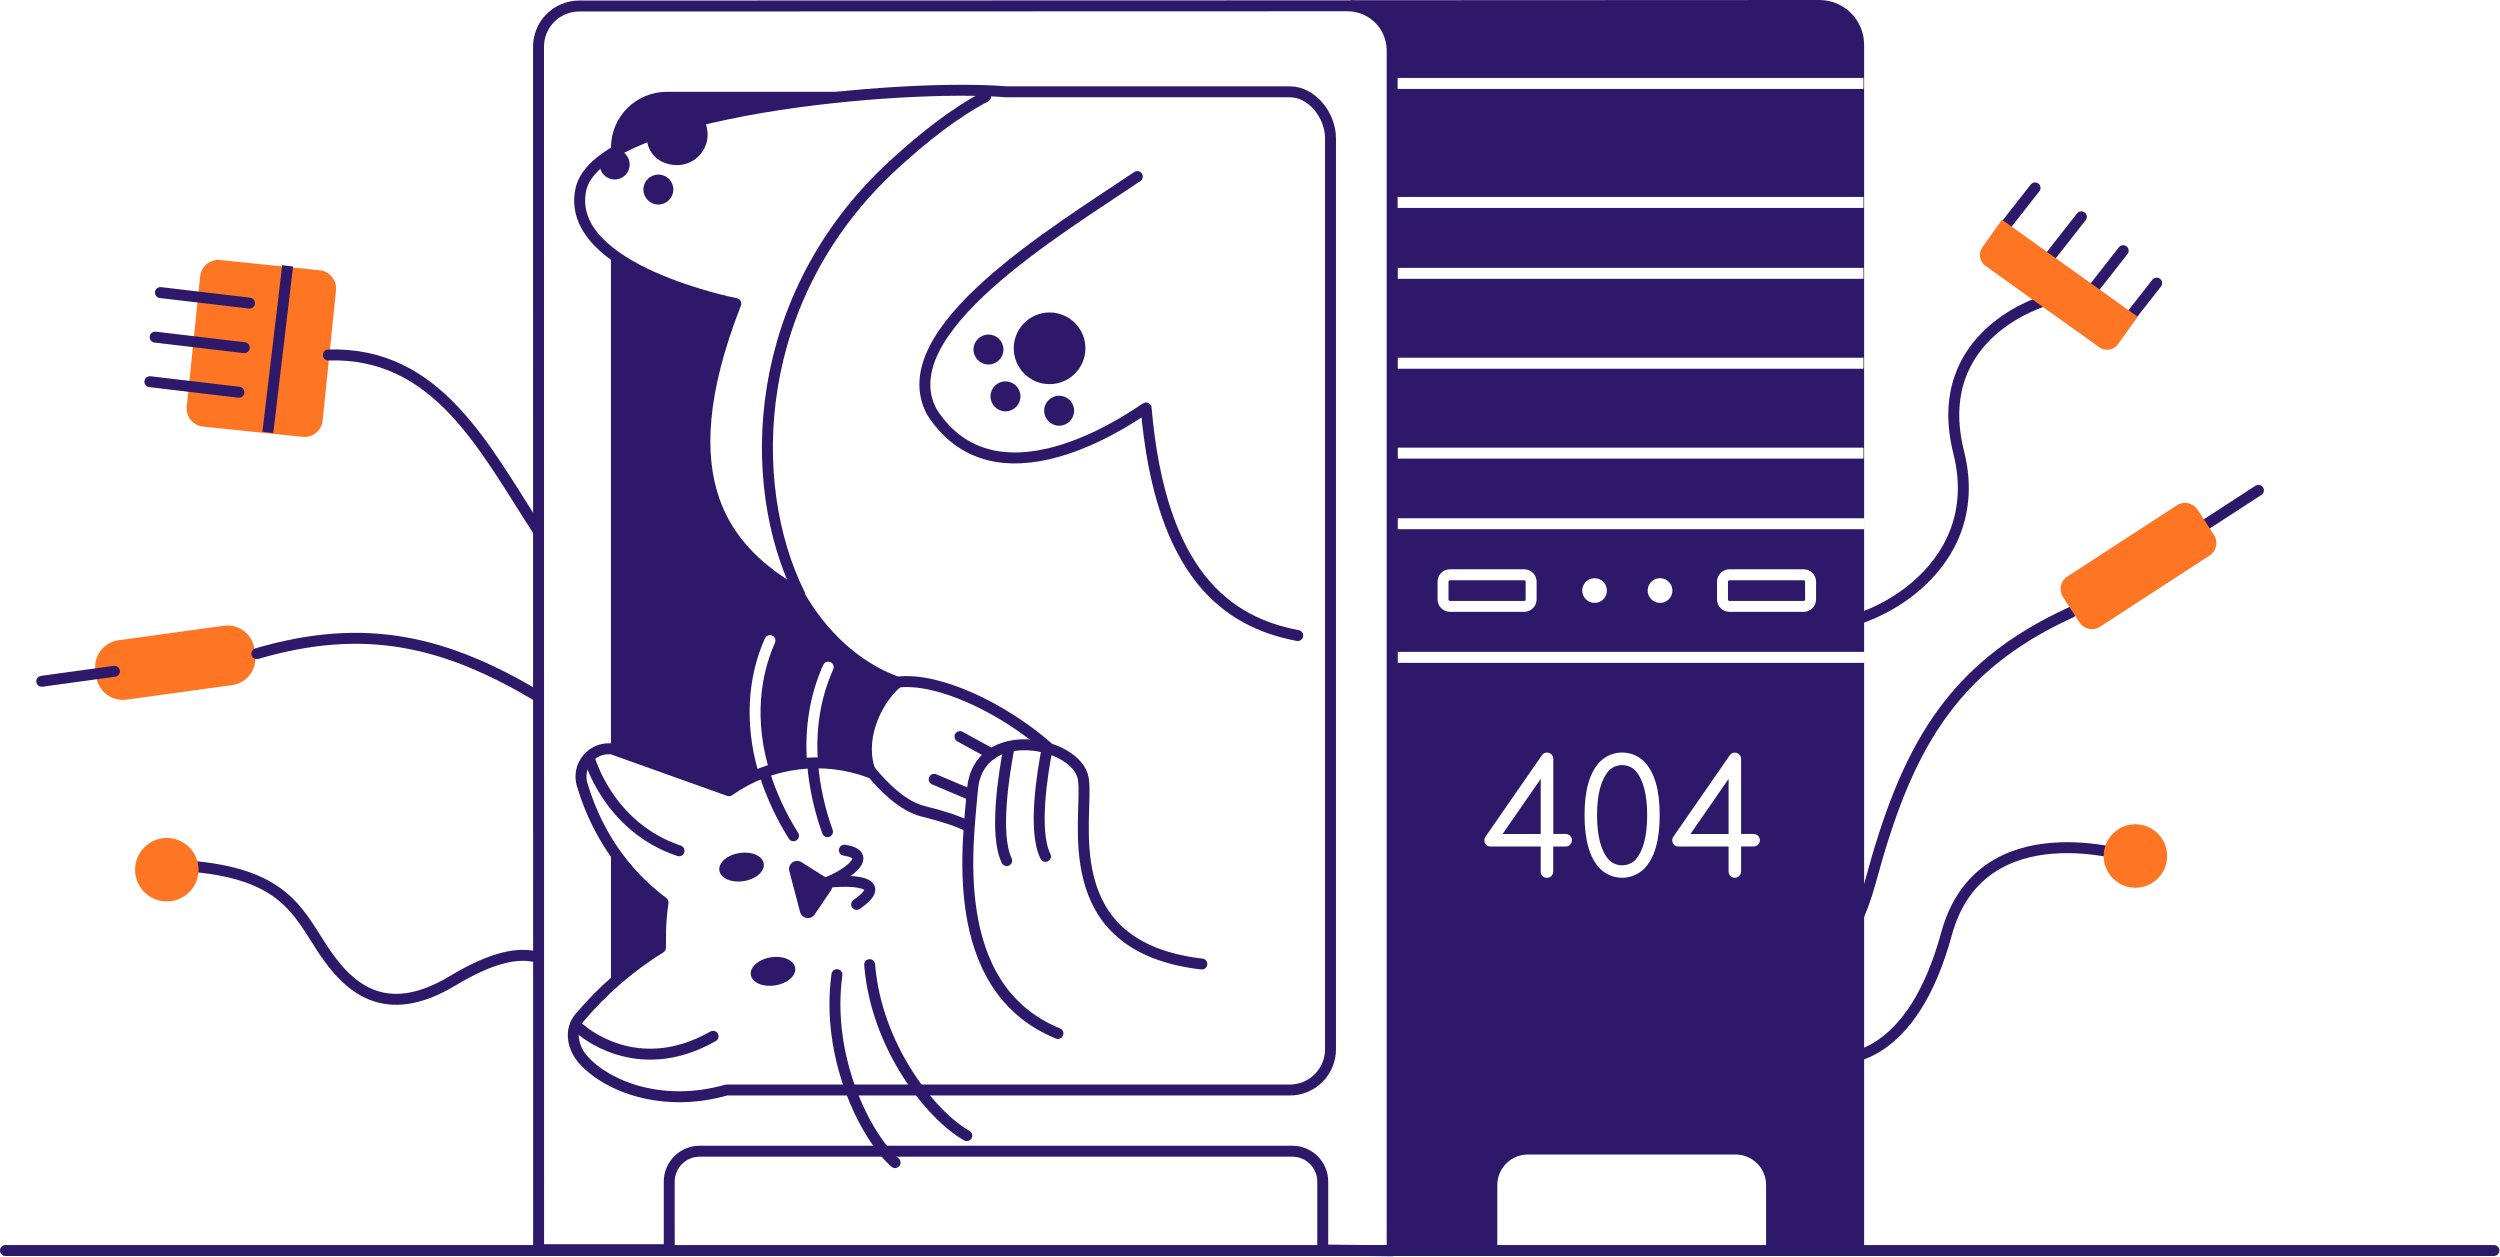 <svg width="100%" height="100%" viewBox="0 0 1370 689" fill="none" xmlns="http://www.w3.org/2000/svg">
	<g clip-path="url(#clip0_4_2)">
		<path d="M334.81 464.14V539.83C343.22 532.162 352.322 525.289 362 519.3C362 516.39 362 513.41 362.07 510.3C362.178 504.999 362.636 499.711 363.44 494.47C352.201 486.107 342.512 475.842 334.81 464.14Z" fill="#2E186A" />
		<path d="M496.7 50.31H365.39C357.28 50.31 349.502 53.532 343.767 59.267C338.032 65.002 334.81 72.78 334.81 80.89V84.47C367.4 63.91 440.61 53.24 496.7 50.31Z" fill="#2E186A" />
		<path d="M437.26 324.75C398.84 302.34 364.65 264.82 403.26 166.36C403.26 166.36 359.79 157.9 334.8 138.64V410.4L335.42 410.46L399.47 433.36C404.611 429.75 410.143 426.731 415.96 424.36C416.28 424.23 415.56 422.95 415.32 422.09C408.14 396.86 409.53 371.19 419.21 349.82C419.539 349.095 420.142 348.53 420.888 348.249C421.633 347.969 422.46 347.996 423.185 348.325C423.91 348.654 424.475 349.257 424.756 350.003C425.036 350.748 425.009 351.575 424.68 352.3C419.41 363.93 411.93 388.25 421.09 420.45C421.29 421.16 421.38 422.36 421.61 422.28C428.302 420.085 435.243 418.741 442.27 418.28C440.83 398.88 443.78 380.8 451.07 364.51C451.219 364.133 451.442 363.789 451.727 363.501C452.012 363.212 452.353 362.984 452.728 362.831C453.104 362.678 453.507 362.602 453.912 362.609C454.318 362.616 454.718 362.705 455.088 362.871C455.458 363.037 455.791 363.276 456.066 363.574C456.341 363.872 456.553 364.223 456.689 364.605C456.824 364.987 456.881 365.393 456.856 365.798C456.83 366.202 456.723 366.598 456.54 366.96C449.66 382.35 446.87 399.5 448.26 417.96C448.26 418.03 448.26 418.09 448.26 418.15C458.178 418.211 468.003 420.068 477.26 423.63C470.1 406.58 479.44 384.85 491.26 374.5L491.52 373.86C469 365.52 450.26 348 437.26 324.75Z" fill="#2E186A" />
		<path d="M1000.86 580.2C1011.31 581.68 1047.79 580.99 1066.68 511.79C1085.57 442.59 1168.37 469.79 1168.37 469.79" stroke="#2E186A" stroke-width="6" stroke-linecap="round" stroke-linejoin="round" />
		<path d="M1170.21 486.48C1179.81 486.48 1187.6 478.694 1187.6 469.09C1187.6 459.486 1179.81 451.7 1170.21 451.7C1160.61 451.7 1152.82 459.486 1152.82 469.09C1152.82 478.694 1160.61 486.48 1170.21 486.48Z" fill="#FE7624" />
		<path d="M991.05 342.58C1020.05 347.39 1089.96 313.83 1073.4 248.03C1056.84 182.23 1121.33 164.54 1121.33 164.54" stroke="#2E186A" stroke-width="6" stroke-linecap="round" stroke-linejoin="round" />
		<path d="M1165.79 175.65L1181.86 155.15" stroke="#2E186A" stroke-width="6" stroke-linecap="round" stroke-linejoin="round" />
		<path d="M1147.44 157.87L1163.51 137.37" stroke="#2E186A" stroke-width="6" stroke-linecap="round" stroke-linejoin="round" />
		<path d="M1124.49 139.31L1140.57 118.82" stroke="#2E186A" stroke-width="6" stroke-linecap="round" stroke-linejoin="round" />
		<path d="M1099.13 123.47L1115.21 102.97" stroke="#2E186A" stroke-width="6" stroke-linecap="round" stroke-linejoin="round" />
		<path d="M1171.44 173.587L1160.71 188.594C1159.57 190.186 1157.85 191.261 1155.92 191.581C1153.98 191.902 1152.01 191.443 1150.41 190.304L1088.07 145.717C1086.47 144.578 1085.4 142.854 1085.08 140.923C1084.76 138.992 1085.22 137.013 1086.36 135.421L1097.09 120.414L1171.44 173.587Z" fill="#FE7624" />
		<path d="M1203.86 290.64L1237.61 268.7" stroke="#2E186A" stroke-width="6" stroke-linecap="round" stroke-linejoin="round" />
		<path d="M925.91 558.26C953.67 555.77 1005.73 554.33 1025.04 483.02C1044.35 411.71 1068.2 366 1134.86 335.59" stroke="#2E186A" stroke-width="6" stroke-linecap="round" stroke-linejoin="round" />
		<path d="M1150.81 343.467L1210.88 304.412C1214.64 301.964 1215.71 296.929 1213.26 293.164L1204.22 279.264C1201.78 275.499 1196.74 274.432 1192.98 276.879L1132.91 315.934C1129.14 318.381 1128.08 323.417 1130.52 327.182L1139.56 341.082C1142.01 344.846 1147.04 345.914 1150.81 343.467Z" fill="#FE7624" />
		<path d="M102.73 474.54C155.41 478.54 163.05 499.24 176.83 520.12C190.61 541 210.6 560 248.11 537.43C270.44 524 284.72 521.73 294.83 524.64" stroke="#2E186A" stroke-width="6" stroke-linecap="round" stroke-linejoin="round" />
		<path d="M91.42 493.99C101.024 493.99 108.81 486.204 108.81 476.6C108.81 466.996 101.024 459.21 91.42 459.21C81.816 459.21 74.03 466.996 74.03 476.6C74.03 486.204 81.816 493.99 91.42 493.99Z" fill="#FE7624" />
		<path d="M175.217 148.107L120.643 142.506C115.149 141.942 110.239 145.939 109.675 151.433L102.347 222.828C101.783 228.322 105.78 233.232 111.274 233.796L165.847 239.397C171.341 239.961 176.252 235.965 176.816 230.471L184.144 159.076C184.707 153.582 180.711 148.671 175.217 148.107Z" fill="#FE7624" />
		<path d="M136.75 166.11L87.91 160.33" stroke="#2E186A" stroke-width="6" stroke-linecap="round" stroke-linejoin="round" />
		<path d="M133.86 190.53L85.02 184.74" stroke="#2E186A" stroke-width="6" stroke-linecap="round" stroke-linejoin="round" />
		<path d="M130.96 214.95L82.12 209.16" stroke="#2E186A" stroke-width="6" stroke-linecap="round" stroke-linejoin="round" />
		<path d="M294.54 290.27C265.43 245.54 239.79 192.72 179.92 194.53" stroke="#2E186A" stroke-width="6" stroke-linecap="round" stroke-linejoin="round" />
		<path d="M157.62 145.69L146.78 236.96" stroke="#2E186A" stroke-width="6" stroke-linejoin="round" />
		<path d="M70.08 379.17C71.886 377.693 73.331 375.823 74.303 373.702C75.275 371.581 75.75 369.265 75.69 366.933C75.63 364.601 75.038 362.313 73.958 360.244C72.878 358.176 71.34 356.382 69.46 355" stroke="#2E186A" stroke-width="6" stroke-linecap="round" stroke-linejoin="round" />
		<path d="M122.744 342.9L64.88 350.868C56.81 351.979 51.169 359.422 52.28 367.492L52.736 370.8C53.847 378.87 61.29 384.512 69.36 383.401L127.224 375.433C135.294 374.322 140.935 366.879 139.824 358.809L139.368 355.5C138.257 347.43 130.814 341.789 122.744 342.9Z" fill="#FE7624" />
		<path d="M62.74 367.86L22.87 373.35" stroke="#2E186A" stroke-width="6" stroke-linecap="round" stroke-linejoin="round" />
		<path d="M294.48 381.42C244.7 351.89 200.89 340.53 140.74 358.2" stroke="#2E186A" stroke-width="6" stroke-linecap="round" stroke-linejoin="round" />
		<path d="M888.92 419.28C887.561 419.267 886.214 419.53 884.961 420.054C883.708 420.579 882.574 421.353 881.63 422.33C877.343 427.163 875.197 435.3 875.19 446.74C875.183 458.18 877.33 466.317 881.63 471.15C882.585 472.114 883.721 472.878 884.973 473.4C886.225 473.922 887.568 474.191 888.925 474.191C890.282 474.191 891.625 473.922 892.877 473.4C894.129 472.878 895.265 472.114 896.22 471.15C900.507 466.317 902.65 458.18 902.65 446.74C902.65 435.3 900.507 427.163 896.22 422.33C895.275 421.352 894.14 420.577 892.884 420.052C891.629 419.528 890.28 419.265 888.92 419.28Z" fill="#2E186A" />
		<path d="M947.27 457.03V426.83L926.37 457.03H947.27Z" fill="#2E186A" />
		<path d="M844.31 457.03V426.83L823.41 457.03H844.31Z" fill="#2E186A" />
		<path d="M724.87 685V647.53C724.869 645.339 724.436 643.169 723.596 641.145C722.755 639.121 721.525 637.283 719.974 635.735C718.423 634.187 716.582 632.959 714.557 632.123C712.532 631.286 710.361 630.857 708.17 630.86H383.44C381.249 630.857 379.078 631.286 377.053 632.123C375.028 632.959 373.187 634.187 371.636 635.735C370.085 637.283 368.855 639.121 368.014 641.145C367.174 643.169 366.741 645.339 366.74 647.53V684.81H295.16L295.11 25.56C295.113 22.632 295.692 19.734 296.816 17.031C297.939 14.327 299.584 11.872 301.657 9.804C303.73 7.737 306.19 6.099 308.896 4.982C311.603 3.866 314.502 3.295 317.43 3.3L738.43 3.18C741.643 3.177 744.826 3.808 747.795 5.036C750.764 6.264 753.463 8.066 755.735 10.338C758.008 12.609 759.81 15.307 761.04 18.276C762.269 21.244 762.901 24.427 762.9 27.64V685.45L724.87 685Z" stroke="#2E186A" stroke-width="6" stroke-linecap="round" stroke-linejoin="round" />
		<path d="M794.58 318H835.27C835.374 318 835.476 318.021 835.572 318.06C835.668 318.1 835.755 318.158 835.829 318.231C835.902 318.305 835.96 318.392 836 318.488C836.04 318.584 836.06 318.686 836.06 318.79V328.52C836.06 328.624 836.04 328.727 836 328.822C835.96 328.918 835.902 329.005 835.829 329.079C835.755 329.152 835.668 329.21 835.572 329.25C835.476 329.29 835.374 329.31 835.27 329.31H794.58C794.368 329.31 794.164 329.226 794.014 329.076C793.864 328.926 793.78 328.722 793.78 328.51V318.78C793.781 318.676 793.803 318.574 793.844 318.478C793.885 318.383 793.944 318.297 794.018 318.224C794.093 318.152 794.181 318.095 794.277 318.056C794.373 318.018 794.476 317.999 794.58 318Z" fill="#2E186A" />
		<path d="M947.72 318H988.41C988.514 318 988.616 318.021 988.712 318.06C988.808 318.1 988.895 318.158 988.969 318.231C989.042 318.305 989.1 318.392 989.14 318.488C989.18 318.584 989.2 318.686 989.2 318.79V328.52C989.2 328.624 989.18 328.727 989.14 328.822C989.1 328.918 989.042 329.005 988.969 329.079C988.895 329.152 988.808 329.21 988.712 329.25C988.616 329.29 988.514 329.31 988.41 329.31H947.72C947.508 329.31 947.304 329.226 947.154 329.076C947.004 328.926 946.92 328.722 946.92 328.51V318.78C946.921 318.676 946.943 318.574 946.984 318.478C947.025 318.383 947.084 318.297 947.158 318.224C947.233 318.152 947.321 318.095 947.417 318.056C947.513 318.018 947.616 317.999 947.72 318Z" fill="#2E186A" />
		<path d="M997.1 0L739.7 0.12L761.82 16.63L760.52 685L820.52 684.7V649.42C820.517 647.223 820.948 645.048 821.786 643.018C822.624 640.987 823.855 639.142 825.407 637.588C826.958 636.033 828.801 634.8 830.83 633.958C832.859 633.115 835.033 632.681 837.23 632.68H951.12C953.316 632.683 955.489 633.118 957.517 633.96C959.545 634.803 961.386 636.037 962.937 637.591C964.488 639.146 965.717 640.99 966.555 643.02C967.393 645.05 967.823 647.224 967.82 649.42V685.42H1021.54V24.58C1021.55 21.361 1020.92 18.172 1019.7 15.195C1018.48 12.218 1016.68 9.511 1014.41 7.228C1012.14 4.946 1009.44 3.133 1006.47 1.892C1003.5 0.652 1000.32 0.009 997.1 0ZM765.51 42.72H1021.19V48.72H765.51V42.72ZM765.51 107.93H1021.19V113.93H765.51V107.93ZM765.79 202.05V196.05H1021.19V202.05H765.79ZM1021.19 245.32V251.32H765.79V245.32H1021.19ZM765.79 152.78V146.78H1021.19V152.78H765.79ZM860.46 462.89C860.144 463.213 859.766 463.469 859.348 463.641C858.93 463.813 858.482 463.897 858.03 463.89H851.17V477.62C851.17 478.53 850.809 479.402 850.165 480.045C849.522 480.689 848.65 481.05 847.74 481.05C846.83 481.05 845.958 480.689 845.315 480.045C844.671 479.402 844.31 478.53 844.31 477.62V463.9H816.85C816.4 463.907 815.953 463.821 815.537 463.649C815.121 463.478 814.744 463.223 814.43 462.9C814.106 462.587 813.849 462.211 813.677 461.794C813.505 461.378 813.421 460.931 813.43 460.48C813.425 459.762 813.649 459.062 814.07 458.48L845 413.83C845.301 413.372 845.718 413 846.207 412.753C846.697 412.506 847.242 412.391 847.79 412.42C848.24 412.411 848.688 412.495 849.104 412.667C849.521 412.839 849.897 413.096 850.21 413.42C850.533 413.734 850.788 414.111 850.959 414.527C851.131 414.943 851.217 415.39 851.21 415.84V457H858C858.68 456.998 859.345 457.198 859.91 457.575C860.476 457.952 860.917 458.488 861.178 459.116C861.438 459.744 861.506 460.435 861.373 461.102C861.24 461.768 860.912 462.38 860.43 462.86L860.46 462.89ZM901.06 476C897.837 479.214 893.472 481.02 888.92 481.02C884.368 481.02 880.003 479.214 876.78 476C871.153 470.193 868.337 460.427 868.33 446.7C868.323 432.973 871.14 423.207 876.78 417.4C880.003 414.186 884.368 412.38 888.92 412.38C893.472 412.38 897.837 414.186 901.06 417.4C906.7 423.2 909.517 432.967 909.51 446.7C909.503 460.433 906.687 470.2 901.06 476ZM963.42 462.85C963.106 463.173 962.729 463.428 962.313 463.599C961.897 463.771 961.45 463.857 961 463.85H954.13V477.58C954.125 478.488 953.762 479.357 953.12 480C952.477 480.642 951.608 481.005 950.7 481.01C950.248 481.016 949.8 480.93 949.383 480.758C948.965 480.586 948.587 480.332 948.27 480.01C947.947 479.696 947.692 479.32 947.52 478.903C947.348 478.487 947.263 478.04 947.27 477.59V463.9H919.81C919.36 463.907 918.913 463.821 918.497 463.649C918.081 463.478 917.704 463.223 917.39 462.9C917.066 462.587 916.809 462.211 916.637 461.794C916.465 461.378 916.381 460.931 916.39 460.48C916.385 459.762 916.609 459.062 917.03 458.48L947.92 413.86C948.221 413.402 948.638 413.03 949.127 412.783C949.617 412.536 950.162 412.421 950.71 412.45C951.161 412.441 951.608 412.525 952.024 412.697C952.441 412.869 952.817 413.126 953.13 413.45C953.453 413.764 953.708 414.141 953.879 414.557C954.051 414.973 954.137 415.42 954.13 415.87V457H961C961.679 457 962.342 457.202 962.907 457.579C963.471 457.957 963.91 458.493 964.17 459.121C964.429 459.748 964.496 460.439 964.362 461.104C964.229 461.77 963.901 462.381 963.42 462.86V462.85ZM1021.52 363.24H765.79V357.24H1021.52V363.24ZM787.78 328.49V318.76C787.783 316.958 788.5 315.231 789.775 313.958C791.05 312.685 792.778 311.97 794.58 311.97H835.26C837.062 311.97 838.79 312.685 840.065 313.958C841.34 315.231 842.057 316.958 842.06 318.76V328.49C842.057 330.293 841.34 332.021 840.065 333.295C838.791 334.57 837.063 335.287 835.26 335.29H794.58C792.777 335.287 791.049 334.57 789.775 333.295C788.5 332.021 787.783 330.293 787.78 328.49ZM867.06 323.63C867.06 322.293 867.456 320.986 868.199 319.874C868.942 318.763 869.998 317.896 871.233 317.385C872.468 316.873 873.827 316.739 875.139 317C876.45 317.261 877.655 317.905 878.6 318.85C879.545 319.795 880.189 321 880.45 322.311C880.711 323.622 880.577 324.982 880.065 326.217C879.554 327.452 878.687 328.508 877.576 329.251C876.464 329.994 875.157 330.39 873.82 330.39C872.027 330.39 870.308 329.678 869.04 328.41C867.772 327.142 867.06 325.423 867.06 323.63ZM902.93 323.63C902.928 322.291 903.323 320.981 904.066 319.866C904.809 318.751 905.865 317.882 907.102 317.368C908.339 316.854 909.701 316.719 911.015 316.979C912.329 317.239 913.536 317.883 914.484 318.829C915.431 319.776 916.077 320.982 916.339 322.296C916.601 323.609 916.468 324.971 915.956 326.208C915.444 327.446 914.576 328.504 913.462 329.248C912.349 329.993 911.039 330.39 909.7 330.39C907.906 330.39 906.186 329.678 904.916 328.411C903.647 327.143 902.933 325.424 902.93 323.63ZM940.93 328.49V318.76C940.933 316.96 941.649 315.234 942.922 313.962C944.194 312.689 945.92 311.973 947.72 311.97H988.41C990.21 311.973 991.936 312.689 993.208 313.962C994.481 315.234 995.197 316.96 995.2 318.76V328.49C995.2 330.292 994.485 332.02 993.212 333.295C991.939 334.57 990.212 335.287 988.41 335.29H947.72C945.918 335.287 944.191 334.57 942.918 333.295C941.645 332.02 940.93 330.292 940.93 328.49ZM1021.52 290H765.79V284H1021.52V290Z" fill="#2E186A" />
		<path d="M706.84 50.31H551.36C494.94 45.6 327.08 60.18 318.24 104.14C309.4 148.1 403.24 166.36 403.24 166.36C364.62 264.82 398.81 302.36 437.24 324.75C450.24 347.98 469.01 365.52 491.53 373.75L491.27 374.39C479.44 384.74 470.1 406.47 477.27 423.52C464.493 418.644 450.713 416.988 437.145 418.697C423.577 420.406 410.638 425.428 399.47 433.32L335.42 410.42C332.913 410.123 330.371 410.452 328.023 411.379C325.675 412.307 323.593 413.802 321.966 415.732C320.338 417.662 319.215 419.966 318.697 422.437C318.18 424.908 318.284 427.469 319 429.89C328.67 462.39 347.28 482.52 363.36 494.51C362.559 499.751 362.105 505.039 362 510.34C361.94 513.41 361.92 516.39 361.93 519.34C345.294 529.677 330.38 542.556 317.73 557.51C311.73 564.51 313.9 574.32 319.66 580.78C333.11 595.78 363.66 607.2 398.14 597.32H706.84C709.769 597.32 712.669 596.742 715.374 595.62C718.079 594.498 720.536 592.853 722.605 590.78C724.674 588.706 726.313 586.245 727.429 583.538C728.545 580.83 729.117 577.929 729.11 575V75.7C729.11 63.4 719.14 50.31 706.84 50.31Z" stroke="#2E186A" stroke-width="6" stroke-linecap="round" stroke-linejoin="round" />
		<path d="M658.61 528.29C576.9 518.84 596.86 447.49 593.67 426.85C590.51 406.37 535.67 395.38 532.86 433.19C530.96 458.61 517.59 540.94 579.75 566.35" stroke="#2E186A" stroke-width="6" stroke-linecap="round" stroke-linejoin="round" />
		<path d="M552.76 410.58C550.25 423.67 544.76 457.43 551.67 471.58" stroke="#2E186A" stroke-width="6" stroke-linecap="round" stroke-linejoin="round" />
		<path d="M573.7 410.94C571.33 423.08 565.94 455.56 572.93 469.3" stroke="#2E186A" stroke-width="6" stroke-linecap="round" stroke-linejoin="round" />
		<path d="M573.8 409.16C549.37 387.94 514.8 371.53 492.8 373.7" stroke="#2E186A" stroke-width="6" stroke-linecap="round" stroke-linejoin="round" />
		<path d="M477.4 422.93C484.5 431.56 494.88 441.88 506.01 444.63C516.31 447.17 523.77 449.55 530.71 452.82" stroke="#2E186A" stroke-width="6" stroke-linecap="round" stroke-linejoin="round" />
		<path d="M532.45 435.76L511.92 427.08" stroke="#2E186A" stroke-width="6" stroke-linecap="round" stroke-linejoin="round" />
		<path d="M543.43 413.2L526.08 403.66" stroke="#2E186A" stroke-width="6" stroke-linecap="round" stroke-linejoin="round" />
		<path d="M318.11 564C318.11 564 348.47 592 390.76 567.9" stroke="#2E186A" stroke-width="6" stroke-linecap="round" stroke-linejoin="round" />
		<path d="M322.88 415.23C322.88 415.23 333.07 453.18 372.11 466.23" stroke="#2E186A" stroke-width="6" stroke-linecap="round" stroke-linejoin="round" />
		<path d="M711.17 348.28C672.61 341 636 315 628.07 223.57C627.62 223.18 548.15 283.82 510.72 225.86C486.81 181.66 579 126.64 623.25 96.75" stroke="#2E186A" stroke-width="6" stroke-linecap="round" stroke-linejoin="round" />
		<path d="M540.11 52.92C523.11 61.86 506.11 75.23 489.46 90.54C411.46 162.42 407.97 264.46 438.11 325.45" stroke="#2E186A" stroke-width="6" stroke-linecap="round" stroke-linejoin="round" />
		<path d="M541.69 199.75C546.224 199.75 549.9 196.074 549.9 191.54C549.9 187.006 546.224 183.33 541.69 183.33C537.156 183.33 533.48 187.006 533.48 191.54C533.48 196.074 537.156 199.75 541.69 199.75Z" fill="#2E186A" />
		<path d="M551 225.42C555.534 225.42 559.21 221.744 559.21 217.21C559.21 212.676 555.534 209 551 209C546.466 209 542.79 212.676 542.79 217.21C542.79 221.744 546.466 225.42 551 225.42Z" fill="#2E186A" />
		<path d="M580.41 233.29C584.944 233.29 588.62 229.614 588.62 225.08C588.62 220.546 584.944 216.87 580.41 216.87C575.876 216.87 572.2 220.546 572.2 225.08C572.2 229.614 575.876 233.29 580.41 233.29Z" fill="#2E186A" />
		<path d="M575.17 210.51C586.017 210.51 594.81 201.717 594.81 190.87C594.81 180.023 586.017 171.23 575.17 171.23C564.323 171.23 555.53 180.023 555.53 190.87C555.53 201.717 564.323 210.51 575.17 210.51Z" fill="#2E186A" />
		<path d="M360.78 112.08C365.314 112.08 368.99 108.404 368.99 103.87C368.99 99.336 365.314 95.66 360.78 95.66C356.246 95.66 352.57 99.336 352.57 103.87C352.57 108.404 356.246 112.08 360.78 112.08Z" fill="#2E186A" />
		<path d="M370.42 90.48C372.63 90.553 374.832 90.191 376.901 89.413C378.971 88.635 380.867 87.457 382.481 85.946C384.095 84.435 385.395 82.621 386.308 80.607C387.221 78.593 387.728 76.42 387.8 74.21C387.819 71.209 387.163 68.243 385.88 65.53C374.46 67.13 364.01 71.35 354.43 74.64C354.27 83.81 361.21 90.17 370.42 90.48Z" fill="#2E186A" />
		<path d="M328.64 89.87C328.588 91.443 328.989 92.997 329.795 94.349C330.601 95.7 331.779 96.791 333.188 97.492C334.596 98.193 336.177 98.475 337.741 98.303C339.305 98.131 340.787 97.514 342.01 96.524C343.234 95.534 344.147 94.213 344.64 92.719C345.134 91.225 345.189 89.621 344.797 88.097C344.405 86.573 343.583 85.194 342.429 84.123C341.276 83.053 339.839 82.337 338.29 82.06C334.892 83.973 331.695 86.224 328.75 88.78C328.687 89.14 328.65 89.504 328.64 89.87Z" fill="#2E186A" />
		<path d="M407.597 482.856C414.311 481.786 419.205 477.471 418.527 473.217C417.85 468.962 411.858 466.381 405.144 467.45C398.43 468.519 393.536 472.835 394.214 477.089C394.891 481.343 400.883 483.925 407.597 482.856Z" fill="#2E186A" />
		<path d="M424.832 540.004C431.546 538.935 436.44 534.619 435.762 530.365C435.085 526.111 429.093 523.529 422.379 524.598C415.665 525.668 410.771 529.983 411.449 534.238C412.126 538.492 418.118 541.074 424.832 540.004Z" fill="#2E186A" />
		<path d="M439.21 472.47L454 481.79C454.503 482.107 454.937 482.522 455.277 483.011C455.616 483.5 455.853 484.052 455.975 484.634C456.096 485.216 456.099 485.817 455.983 486.401C455.867 486.984 455.635 487.538 455.3 488.03L446.4 501.15C445.922 501.854 445.252 502.405 444.47 502.738C443.687 503.072 442.826 503.173 441.987 503.029C441.149 502.886 440.37 502.504 439.742 501.93C439.115 501.355 438.666 500.612 438.45 499.79L432.55 477.35C432.32 476.488 432.355 475.576 432.651 474.734C432.948 473.893 433.492 473.16 434.211 472.633C434.931 472.105 435.794 471.808 436.686 471.778C437.577 471.749 438.457 471.99 439.21 472.47Z" fill="#2E186A" />
		<path d="M469.42 495.62C488.42 482.56 465.42 482 453.13 483.62C463.87 479.62 479.59 468.46 462.72 465.91" stroke="#2E186A" stroke-width="6" stroke-linecap="round" stroke-linejoin="round" />
		<path d="M419.11 424.25C422.894 436.124 428.18 447.466 434.84 458" stroke="#2E186A" stroke-width="6" stroke-linecap="round" stroke-linejoin="round" />
		<path d="M445.37 419.27C446.491 431.731 449.213 443.995 453.47 455.76" stroke="#2E186A" stroke-width="6" stroke-linecap="round" stroke-linejoin="round" />
		<path d="M490.5 637.1C474 622.47 452.42 579.1 458.64 534.1" stroke="#2E186A" stroke-width="6" stroke-linecap="round" stroke-linejoin="round" />
		<path d="M529.8 622.31C510.55 611.57 480.17 573.89 476.57 528.61" stroke="#2E186A" stroke-width="6" stroke-linecap="round" stroke-linejoin="round" />
		<path d="M1366.66 685.28H3" stroke="#2E186A" stroke-width="6" stroke-linecap="round" stroke-linejoin="round" />
	</g>
	<defs>
		<clipPath id="clip0_4_2">
			<rect width="1369.66" height="688.45" fill="white" />
		</clipPath>
	</defs>
</svg>
